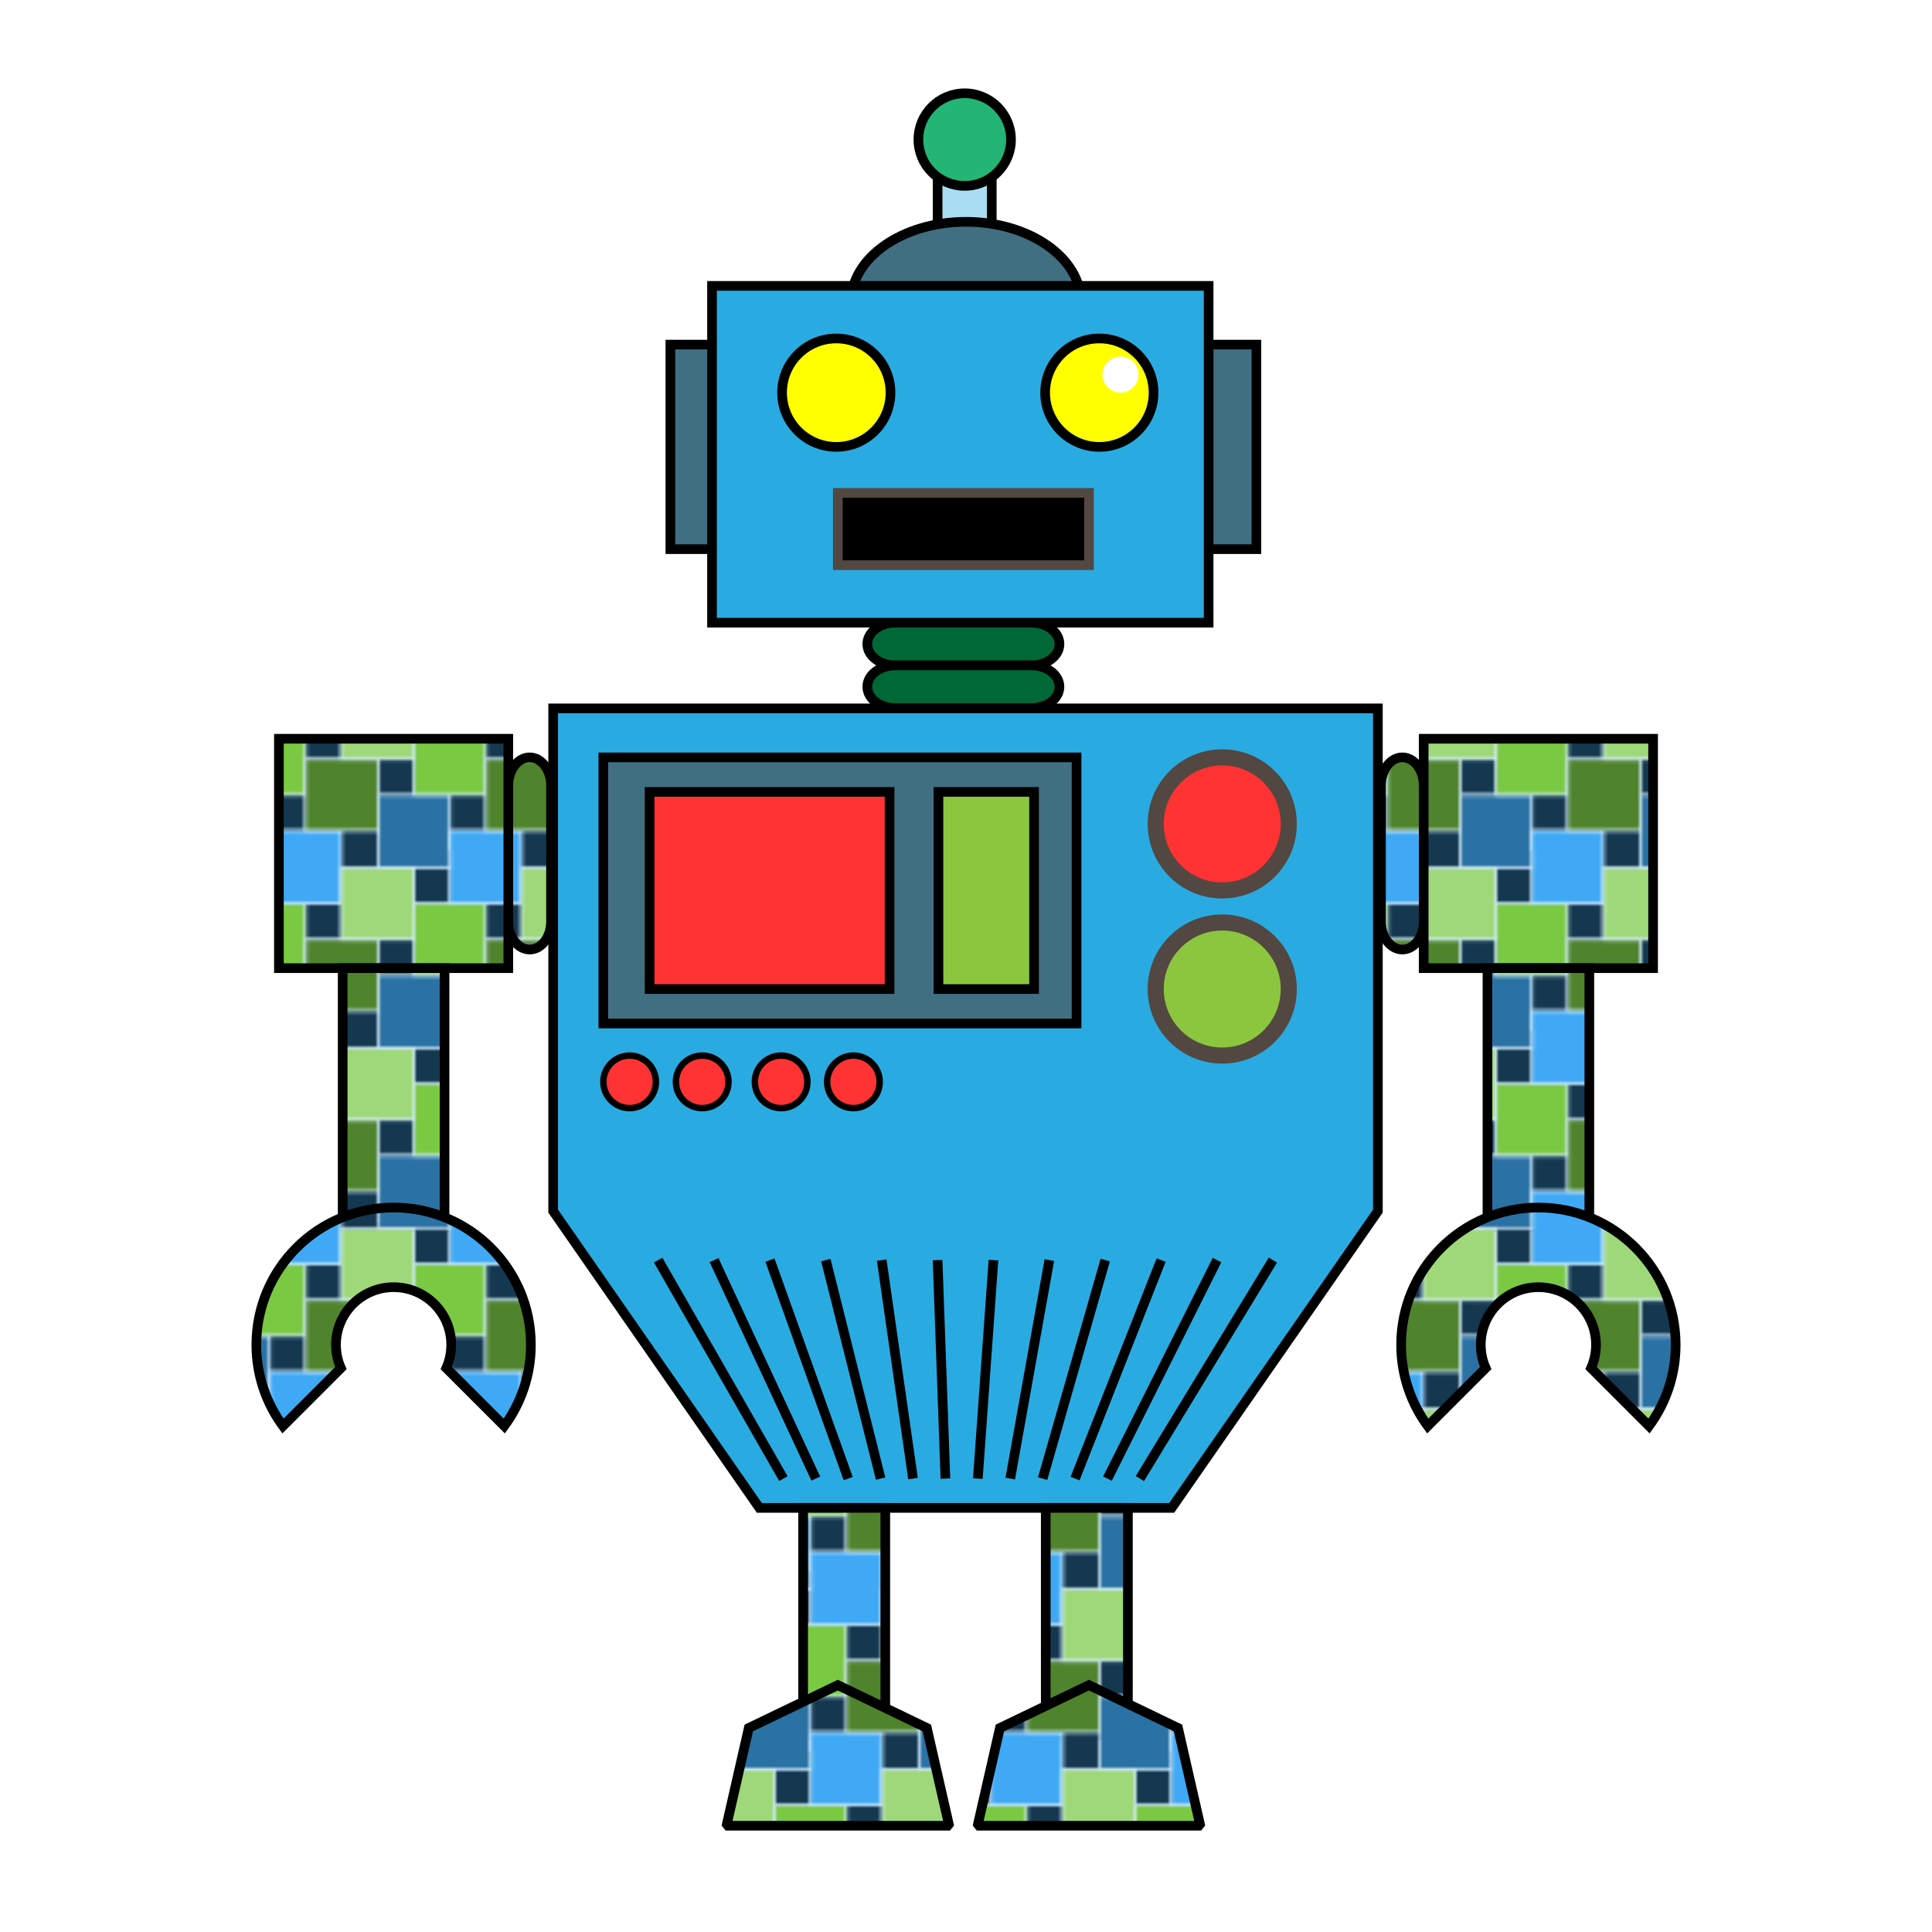 <?xml version="1.0"?>
<!-- Generator: Adobe Illustrator 14.0.0, SVG Export Plug-In . SVG Version: 6.00 Build 43363)  -->
<svg
    xmlns="http://www.w3.org/2000/svg"
    xmlns:xlink="http://www.w3.org/1999/xlink"
    xmlns:svg="http://www.w3.org/2000/svg"
    xmlns:inkscape="http://www.inkscape.org/namespaces/inkscape"
    xmlns:sodipodi="http://sodipodi.sourceforge.net/DTD/sodipodi-0.dtd"
    xmlns:ns1="http://sozi.baierouge.fr"
    xmlns:dc="http://purl.org/dc/elements/1.1/"
    xmlns:cc="http://web.resource.org/cc/"
    xmlns:rdf="http://www.w3.org/1999/02/22-rdf-syntax-ns#"
    version="1.1"
    id="Layer_1"
    x="0px"
    y="0px"
    viewBox="0 0 600 600"
    enable-background="new 0 0 600 600"
    xml:space="preserve"
  >
<pattern
      y="600"
      width="55.5"
      height="55.5"
      patternUnits="userSpaceOnUse"
      id="Squares_Angled"
      viewBox="11.448 -66.947 55.5 55.5"
      overflow="visible"
    >
	<g
      >
		<polygon
          fill="none"
          points="11.448,-11.447 11.448,-66.947 66.948,-66.947 66.948,-11.447   "
      />
		<polygon
          fill="#153851"
          points="16.999,-5.898 16.999,-16.998 5.899,-16.998 5.899,-5.898   "
      />
		<polygon
          fill="#153851"
          points="28.1,-28.098 28.1,-39.198 16.999,-39.198 16.999,-28.098   "
      />
		<polygon
          fill="#153851"
          points="39.198,-50.297 39.198,-61.397 28.1,-61.397 28.1,-50.297   "
      />
		<polygon
          fill="#153851"
          points="16.999,-61.397 16.999,-72.497 5.901,-72.497 5.901,-61.397   "
      />
		<polygon
          fill="#153851"
          points="72.497,-5.898 72.497,-16.998 61.397,-16.998 61.397,-5.898   "
      />
		<polygon
          fill="#153851"
          points="50.297,-16.998 50.297,-28.098 39.198,-28.098 39.198,-16.998   "
      />
		<polygon
          fill="#153851"
          points="61.399,-39.198 61.399,-50.298 50.297,-50.298 50.297,-39.198   "
      />
		<polygon
          fill="#153851"
          points="72.499,-61.397 72.499,-72.497 61.399,-72.497 61.399,-61.397   "
      />
		<polygon
          fill="#2A71A4"
          stroke="#CDE9FC"
          stroke-width="0.7"
          points="39.198,-5.898 39.198,-28.098 16.999,-28.098 16.999,-5.898       "
      />
		<polygon
          fill="#7AC943"
          stroke="#CDE9FC"
          stroke-width="0.7"
          points="50.297,-28.098 50.297,-50.298 28.1,-50.298 28.1,-28.098       "
      />
		<polygon
          fill="#3FA9F5"
          stroke="#CDE9FC"
          stroke-width="0.7"
          points="61.399,-50.297 61.399,-72.497 39.198,-72.497     39.198,-50.297   "
      />
		<polygon
          fill="#4F832C"
          stroke="#CDE9FC"
          stroke-width="0.7"
          points="16.999,-16.998 16.999,-39.198 0.35,-39.198 0.35,-16.998       "
      />
		<polygon
          fill="#2A71A4"
          stroke="#CDE9FC"
          stroke-width="0.7"
          points="39.198,-61.397 39.198,-78.047 16.999,-78.047     16.999,-61.397   "
      />
		<polygon
          fill="#3FA9F5"
          stroke="#CDE9FC"
          stroke-width="0.7"
          points="61.397,-0.35 61.397,-16.998 39.198,-16.998 39.198,-0.35       "
      />
		<polygon
          fill="#4F832C"
          stroke="#CDE9FC"
          stroke-width="0.7"
          points="72.497,-16.998 72.497,-39.198 50.297,-39.198     50.297,-16.998   "
      />
		<polygon
          fill="#9FD878"
          stroke="#CDE9FC"
          stroke-width="0.7"
          points="78.047,-39.198 78.047,-61.398 61.399,-61.398     61.399,-39.198   "
      />
		<polygon
          fill="#9FD878"
          stroke="#CDE9FC"
          stroke-width="0.7"
          points="28.1,-39.198 28.1,-61.398 5.899,-61.398 5.899,-39.198       "
      />
	</g
    >
</pattern
  >
<path
      fill="#006837"
      stroke="#000000"
      stroke-width="3"
      d="M329.025,200.008c0,3.663-3.883,6.632-8.673,6.632h-42.327  c-4.79,0-8.673-2.969-8.673-6.632l0,0c0-3.663,3.883-6.632,8.673-6.632h42.327C325.143,193.376,329.025,196.345,329.025,200.008  L329.025,200.008z"
  />
<path
      fill="#006837"
      stroke="#000000"
      stroke-width="3"
      d="M329.025,213.273c0,3.663-3.883,6.632-8.673,6.632h-42.327  c-4.79,0-8.673-2.969-8.673-6.632l0,0c0-3.663,3.883-6.632,8.673-6.632h42.327C325.143,206.641,329.025,209.61,329.025,213.273  L329.025,213.273z"
  />
<g
    >
	<path
        fill="url(#Squares_Angled)"
        stroke="#000000"
        stroke-width="3"
        d="M164.495,294.884c-3.664,0-6.633-3.883-6.633-8.672   v-42.328c0-4.789,2.969-8.672,6.633-8.672l0,0c3.662,0,6.632,3.883,6.632,8.672v42.328   C171.126,291.001,168.157,294.884,164.495,294.884L164.495,294.884z"
    />
	<rect
        x="86.619"
        y="229.426"
        fill="url(#Squares_Angled)"
        stroke="#000000"
        stroke-width="3"
        width="71.243"
        height="71.243"
    />
	<rect
        x="106.424"
        y="300.669"
        fill="url(#Squares_Angled)"
        stroke="#000000"
        stroke-width="3"
        width="31.632"
        height="80.461"
    />
	<path
        fill="url(#Squares_Angled)"
        stroke="#000000"
        stroke-width="3"
        d="M105.873,424.868c-0.979-2.212-1.527-4.656-1.527-7.231   c0-9.882,8.012-17.893,17.894-17.893c9.883,0,17.895,8.011,17.895,17.893c0,2.575-0.547,5.02-1.526,7.231l17.993,17.993   c5.194-7.063,8.269-15.783,8.269-25.225c0-23.543-19.086-42.629-42.63-42.629c-23.544,0-42.63,19.086-42.63,42.629   c0,9.441,3.074,18.161,8.269,25.226L105.873,424.868z"
    />
</g
  >
<g
    >
	<path
        fill="url(#Squares_Angled)"
        stroke="#000000"
        stroke-width="3"
        d="M435.508,235.212c3.664,0,6.633,3.883,6.633,8.672v42.328   c0,4.789-2.969,8.672-6.633,8.672l0,0c-3.662,0-6.633-3.883-6.633-8.672v-42.328C428.875,239.095,431.846,235.212,435.508,235.212   L435.508,235.212z"
    />
	<rect
        x="442.141"
        y="229.427"
        fill="url(#Squares_Angled)"
        stroke="#000000"
        stroke-width="3"
        width="71.242"
        height="71.242"
    />
	<rect
        x="461.946"
        y="300.669"
        fill="url(#Squares_Angled)"
        stroke="#000000"
        stroke-width="3"
        width="31.632"
        height="80.461"
    />
	<path
        fill="url(#Squares_Angled)"
        stroke="#000000"
        stroke-width="3"
        d="M461.394,424.868c-0.979-2.212-1.527-4.656-1.527-7.231   c0-9.882,8.012-17.893,17.895-17.893s17.895,8.011,17.895,17.893c0,2.575-0.547,5.02-1.525,7.231l17.992,17.993   c5.195-7.063,8.27-15.783,8.27-25.225c0-23.543-19.087-42.629-42.631-42.629c-23.543,0-42.629,19.086-42.629,42.629   c0,9.441,3.074,18.161,8.268,25.226L461.394,424.868z"
    />
</g
  >
<g
    >
	<polygon
        fill="#29ABE2"
        stroke="#000000"
        stroke-width="3"
        points="171.791,219.998 171.791,376.121 235.821,468.285    363.882,468.285 427.913,376.121 427.913,219.998  "
    />
	<rect
        x="187.375"
        y="235.212"
        fill="#416F82"
        stroke="#000000"
        stroke-width="3"
        width="146.959"
        height="82.653"
    />
	<rect
        x="201.732"
        y="245.927"
        fill="#FF3333"
        stroke="#000000"
        stroke-width="3"
        width="74.529"
        height="61.224"
    />
	<rect
        x="291.443"
        y="245.927"
        fill="#8CC63F"
        stroke="#000000"
        stroke-width="3"
        width="29.694"
        height="61.224"
    />
	<circle
        fill="#FF3333"
        stroke="#534741"
        stroke-width="5"
        cx="379.578"
        cy="255.875"
        r="20.664"
    />
	<circle
        fill="#8CC63F"
        stroke="#534741"
        stroke-width="5"
        cx="379.577"
        cy="307.151"
        r="20.663"
    />
	<circle
        fill="#FF3333"
        stroke="#000000"
        stroke-width="2"
        cx="195.538"
        cy="335.979"
        r="8.164"
    />
	<circle
        fill="#FF3333"
        stroke="#000000"
        stroke-width="2"
        cx="265.037"
        cy="335.978"
        r="8.164"
    />
	<circle
        fill="#FF3333"
        stroke="#000000"
        stroke-width="2"
        cx="242.587"
        cy="335.978"
        r="8.164"
    />
	<circle
        fill="#FF3333"
        stroke="#000000"
        stroke-width="2"
        cx="218.077"
        cy="335.978"
        r="8.164"
    />
	<g
      >
		<line
          fill="none"
          stroke="#000000"
          stroke-width="3"
          x1="204.398"
          y1="391.334"
          x2="243.284"
          y2="459.188"
      />
		<line
          fill="none"
          stroke="#000000"
          stroke-width="3"
          x1="221.753"
          y1="391.334"
          x2="253.349"
          y2="459.188"
      />
		<line
          fill="none"
          stroke="#000000"
          stroke-width="3"
          x1="239.108"
          y1="391.334"
          x2="263.414"
          y2="459.188"
      />
		<line
          fill="none"
          stroke="#000000"
          stroke-width="3"
          x1="256.463"
          y1="391.334"
          x2="273.479"
          y2="459.188"
      />
		<line
          fill="none"
          stroke="#000000"
          stroke-width="3"
          x1="273.818"
          y1="391.334"
          x2="283.543"
          y2="459.188"
      />
		<line
          fill="none"
          stroke="#000000"
          stroke-width="3"
          x1="291.173"
          y1="391.334"
          x2="293.608"
          y2="459.188"
      />
		<line
          fill="none"
          stroke="#000000"
          stroke-width="3"
          x1="308.528"
          y1="391.334"
          x2="303.674"
          y2="459.188"
      />
		<line
          fill="none"
          stroke="#000000"
          stroke-width="3"
          x1="325.883"
          y1="391.334"
          x2="313.738"
          y2="459.188"
      />
		<line
          fill="none"
          stroke="#000000"
          stroke-width="3"
          x1="343.238"
          y1="391.334"
          x2="323.804"
          y2="459.188"
      />
		<line
          fill="none"
          stroke="#000000"
          stroke-width="3"
          x1="360.593"
          y1="391.334"
          x2="333.868"
          y2="459.188"
      />
		<line
          fill="none"
          stroke="#000000"
          stroke-width="3"
          x1="377.947"
          y1="391.334"
          x2="343.933"
          y2="459.188"
      />
		<line
          fill="none"
          stroke="#000000"
          stroke-width="3"
          x1="395.303"
          y1="391.334"
          x2="353.998"
          y2="459.188"
      />
	</g
    >
</g
  >
<g
    >
	<rect
        x="249.425"
        y="468.285"
        fill="url(#Squares_Angled)"
        stroke="#000000"
        stroke-width="3"
        width="25.51"
        height="70.837"
    />
	<rect
        x="324.768"
        y="468.285"
        fill="url(#Squares_Angled)"
        stroke="#000000"
        stroke-width="3"
        width="25.511"
        height="70.837"
    />
</g
  >
<g
    >
	<rect
        x="291.187"
        y="51.51"
        fill="#A9DDF3"
        stroke="#000000"
        stroke-width="3"
        width="16.815"
        height="24.49"
    />
	<path
        fill="#416F82"
        stroke="#000000"
        stroke-width="3"
        d="M335.714,93.887L335.714,93.887c0-13.808-15.989-25.001-35.714-25.001   s-35.714,11.193-35.714,25v0H335.714z"
    />
	<rect
        x="372.544"
        y="107.025"
        fill="#416F82"
        stroke="#000000"
        stroke-width="3"
        width="17.644"
        height="63.52"
    />
	<rect
        x="208.19"
        y="107.025"
        fill="#416F82"
        stroke="#000000"
        stroke-width="3"
        width="17.644"
        height="63.52"
    />
	<rect
        x="221.124"
        y="88.785"
        fill="#29ABE2"
        stroke="#000000"
        stroke-width="3"
        width="154.224"
        height="104.591"
    />
	<circle
        fill="#FFFF00"
        stroke="#000000"
        stroke-width="3"
        cx="341.415"
        cy="121.948"
        r="16.837"
    />
	<circle
        fill="#FFFFFF"
        cx="264.374"
        cy="116.335"
        r="5.612"
    />
	<g
      >
		<circle
          fill="#FFFF00"
          stroke="#000000"
          stroke-width="3"
          cx="259.715"
          cy="121.948"
          r="16.837"
      />
		<circle
          fill="#FFFFFF"
          cx="347.98"
          cy="116.335"
          r="5.612"
      />
	</g
    >
	<rect
        x="260.191"
        y="153.07"
        stroke="#534741"
        stroke-width="3"
        width="77.994"
        height="22.449"
    />
	<circle
        fill="#22B573"
        stroke="#000000"
        stroke-width="3"
        cx="299.595"
        cy="43.347"
        r="14.377"
    />
</g
  >
<polygon
      fill="url(#Squares_Angled)"
      stroke="#000000"
      stroke-width="3"
      points="372.308,567 372.662,566.556 365.833,536.638   338.185,523.323 310.536,536.638 303.708,566.556 304.062,567 "
  />
<polygon
      fill="url(#Squares_Angled)"
      stroke="#000000"
      stroke-width="3"
      points="294.314,567 294.668,566.556 287.839,536.638   260.191,523.323 232.542,536.638 225.714,566.556 226.068,567 "
  />
</svg
>
